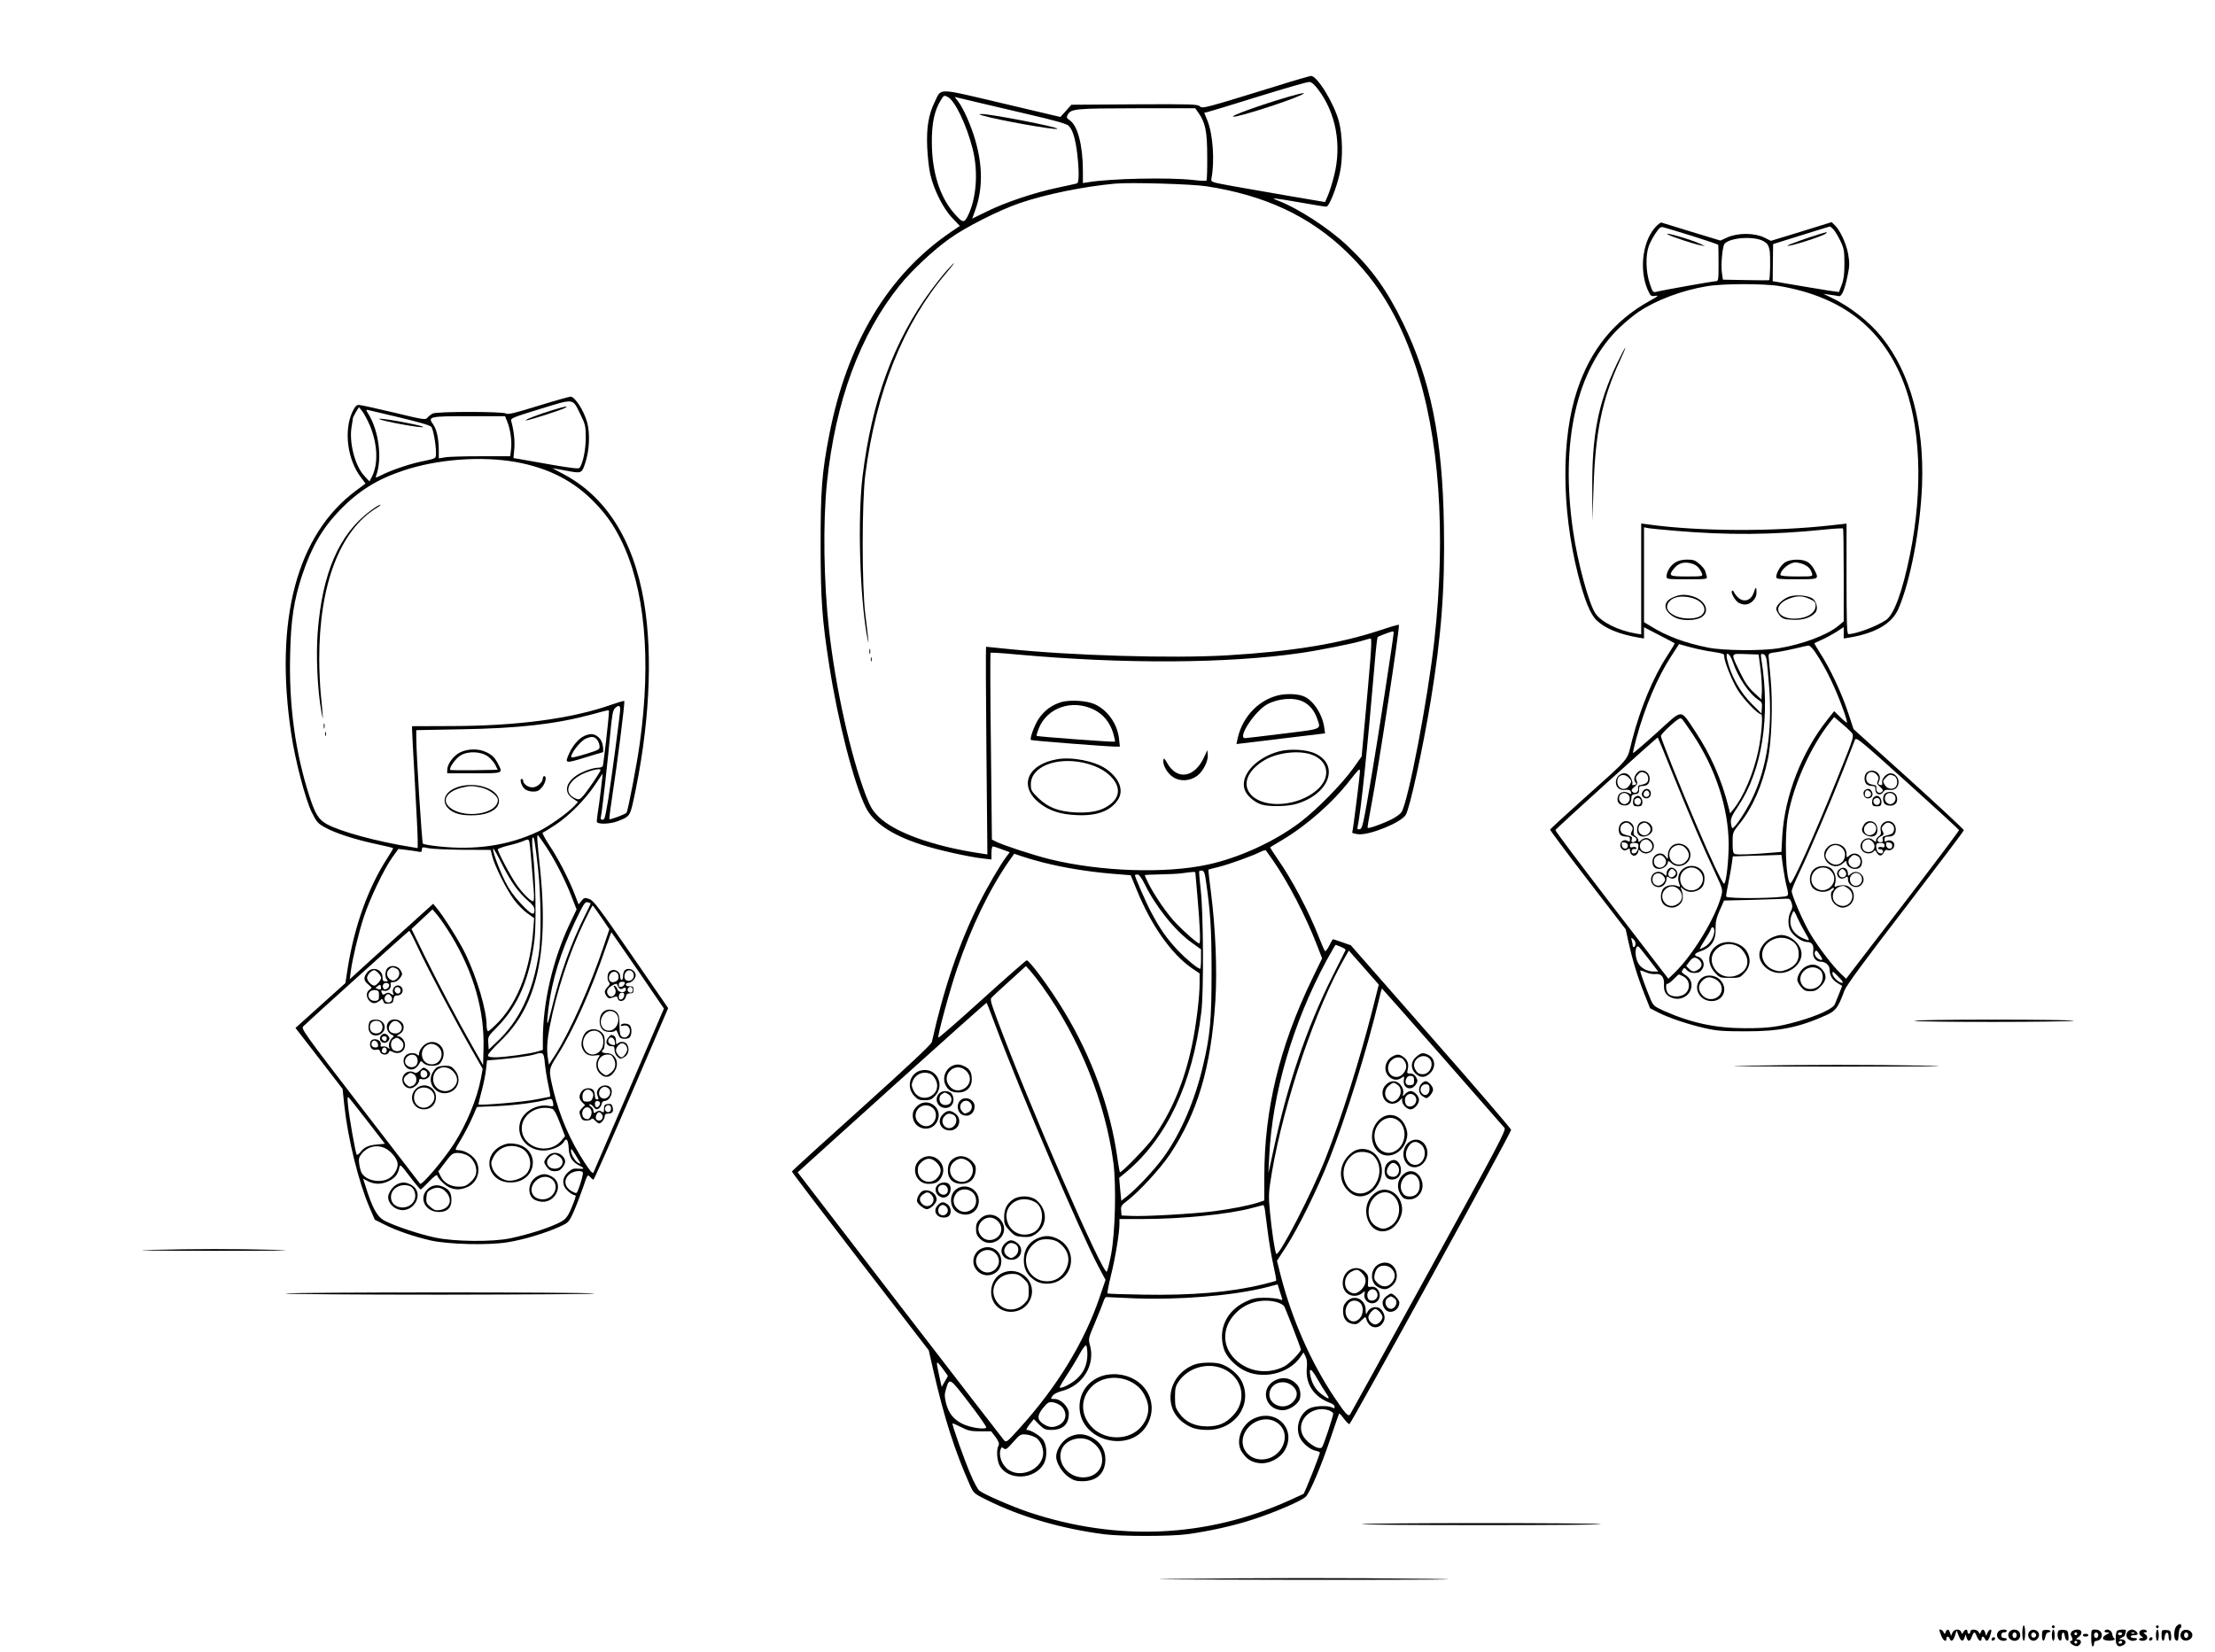 <?xml version="1.0" standalone="no"?>
<!DOCTYPE svg PUBLIC "-//W3C//DTD SVG 20010904//EN"
 "http://www.w3.org/TR/2001/REC-SVG-20010904/DTD/svg10.dtd">
<svg version="1.0" xmlns="http://www.w3.org/2000/svg"
 width="1575pt" height="1175pt" viewBox="0 0 1575 1175"
 preserveAspectRatio="xMidYMid meet">

<g transform="translate(0,1175) scale(0.1,-0.1)"
fill="#000000" stroke="none">
<path d="M9080 11139 c-519 -160 -529 -163 -549 -145 -16 15 -63 16 -466 14
l-447 -3 -39 -44 -39 -43 -415 98 c-472 111 -429 110 -479 8 -43 -88 -59 -181
-53 -319 3 -66 12 -154 22 -195 25 -110 92 -244 157 -311 l53 -56 -65 -44
c-446 -304 -737 -790 -864 -1444 -52 -268 -61 -391 -61 -785 1 -390 10 -522
61 -850 62 -400 176 -845 261 -1014 53 -106 181 -193 387 -261 110 -37 339
-89 447 -101 l59 -7 0 47 c0 25 4 46 10 46 5 0 34 -9 65 -21 l55 -20 -24 -32
c-44 -58 -138 -219 -196 -336 -140 -280 -249 -600 -334 -982 -4 -17 -156 -160
-500 -470 -272 -244 -495 -447 -495 -451 -1 -4 218 -292 486 -640 l487 -632
32 -141 c79 -344 153 -574 261 -818 26 -57 29 -60 115 -103 242 -121 532 -206
838 -246 123 -16 468 -16 590 0 156 21 337 61 475 107 157 51 342 132 370 160
30 30 109 216 175 413 32 96 60 176 62 178 3 2 18 -14 34 -36 16 -22 34 -39
39 -39 11 0 1150 2073 1150 2093 0 8 -256 306 -570 663 l-570 650 -63 22 c-35
13 -65 22 -66 20 -2 -2 -13 -24 -26 -48 -12 -24 -25 -39 -29 -35 -4 5 -23 47
-41 94 -74 189 -192 413 -297 563 -30 43 -53 80 -51 81 2 2 39 24 83 50 178
106 362 268 486 429 58 74 69 85 69 63 0 -33 -50 -428 -55 -437 -3 -3 16 -9
40 -12 77 -11 303 80 340 136 29 45 121 466 179 817 75 458 101 797 93 1243
-10 621 -94 1036 -292 1442 -114 234 -222 384 -393 546 -135 128 -357 271
-502 325 -54 20 -19 16 165 -16 93 -17 177 -30 186 -30 19 0 70 125 95 235 24
102 21 269 -5 369 -34 130 -155 327 -199 326 -10 -1 -118 -32 -242 -71z m292
-24 c128 -169 170 -397 114 -616 -13 -52 -33 -115 -44 -140 l-20 -46 -254 43
c-139 24 -322 56 -406 71 -152 28 -152 28 -148 53 24 124 11 314 -28 411 l-23
57 26 6 c14 3 177 53 361 110 184 57 346 104 360 103 17 -1 36 -18 62 -52z
m-2632 -55 c51 -27 133 -199 176 -368 42 -164 27 -358 -36 -481 -25 -50 -37
-46 -99 26 -100 117 -154 292 -155 498 -1 138 18 229 64 303 22 35 23 36 50
22z m215 -39 c66 -16 233 -55 370 -87 173 -40 257 -64 272 -77 30 -27 50 -93
63 -202 14 -125 13 -205 -2 -209 -7 -3 -69 -16 -138 -31 -166 -35 -371 -104
-501 -168 l-106 -52 24 67 c51 147 51 310 -3 494 -29 100 -83 223 -120 271
l-26 34 24 -6 c13 -3 77 -18 143 -34z m1565 -71 c51 -71 64 -134 64 -312 1
-91 -2 -169 -5 -172 -3 -4 -46 -2 -95 4 -171 19 -582 11 -746 -16 l-38 -6 0
85 c0 181 -37 325 -94 362 -21 14 -24 20 -15 37 24 45 49 47 491 48 l417 0 21
-30z m60 -525 c415 -64 733 -213 994 -465 221 -214 368 -454 485 -795 175
-508 225 -1207 140 -1970 -47 -424 -186 -1148 -234 -1222 -9 -13 -41 -36 -73
-52 -61 -30 -161 -66 -167 -59 -3 2 9 72 25 155 49 255 206 1280 197 1289 -2
3 -65 -15 -138 -40 -289 -95 -625 -150 -1084 -177 -389 -23 -1107 -2 -1564 46
-79 8 -146 15 -149 15 -3 0 -2 -332 2 -739 l7 -738 -58 9 c-332 50 -607 150
-717 261 -43 43 -58 69 -90 152 -108 284 -214 760 -261 1175 -38 341 -44 762
-15 1045 60 581 235 1055 518 1406 84 105 239 250 353 331 113 82 355 204 499
253 183 63 458 119 680 139 111 10 549 -3 650 -19z m1330 -3174 c0 -25 -116
-780 -156 -1011 -62 -365 -66 -384 -87 -388 -14 -3 -17 1 -13 20 22 101 68
538 121 1162 8 99 18 182 21 185 6 6 93 39 107 40 4 1 7 -3 7 -8z m-167 -203
c-7 -90 -24 -279 -37 -420 l-24 -258 -58 -82 c-84 -117 -261 -297 -383 -389
-181 -136 -431 -250 -652 -298 -305 -66 -764 -50 -1124 38 -120 30 -334 100
-385 126 l-27 14 -7 661 c-5 364 -5 664 -3 667 3 3 84 -2 179 -11 764 -70
1507 -66 2028 10 127 18 378 68 440 88 25 8 50 14 55 15 8 1 7 -50 -2 -161z
m-691 -1418 c108 -155 234 -399 312 -601 l37 -95 -75 -155 c-229 -477 -336
-921 -336 -1399 l0 -168 -47 -16 c-72 -22 -184 -44 -313 -61 -142 -18 -490
-38 -585 -33 l-70 3 -3 35 c-3 32 2 39 46 72 83 64 235 229 301 328 197 295
292 617 323 1092 14 216 1 520 -32 777 -11 85 -19 155 -18 156 2 1 34 10 73
19 76 19 239 78 295 106 19 10 38 15 41 12 3 -4 26 -36 51 -72z m-1632 -15
c146 -37 314 -64 474 -78 l146 -12 44 -107 c102 -250 245 -453 391 -554 l55
-37 0 -71 c0 -100 -25 -302 -55 -443 -53 -254 -144 -471 -273 -653 -45 -65
-230 -255 -239 -247 -2 3 -10 49 -18 103 -50 354 -181 716 -381 1045 -92 153
-243 359 -264 359 -4 0 -147 -125 -317 -279 -169 -153 -309 -275 -311 -271 -6
16 81 337 133 489 102 300 229 563 367 763 l40 56 56 -19 c32 -11 100 -31 152
-44z m1152 -110 c35 -240 43 -353 43 -665 0 -350 -10 -454 -61 -670 -57 -246
-157 -477 -275 -643 -64 -90 -193 -228 -265 -285 l-41 -32 -8 82 -7 81 49 40
c289 241 472 628 535 1137 18 145 15 703 -4 870 -8 69 -13 129 -11 133 3 4 12
7 21 5 12 -2 19 -19 24 -53z m-72 36 c0 -6 7 -83 15 -173 17 -194 23 -328 13
-328 -13 0 -104 79 -164 142 -64 66 -151 193 -198 285 -14 29 -26 55 -26 58 0
3 48 5 108 6 59 1 132 4 162 9 81 11 90 11 90 1z m-361 -78 c79 -162 217 -334
337 -419 l64 -46 0 -69 c0 -38 -3 -69 -6 -69 -17 0 -98 67 -159 131 -78 83
-126 151 -190 272 -36 67 -115 249 -115 263 0 2 8 4 18 4 12 0 28 -22 51 -67z
m1397 -448 c20 -8 34 -18 32 -22 -2 -5 -44 -89 -94 -188 -183 -366 -322 -776
-420 -1240 l-35 -160 6 120 c21 446 168 949 407 1393 34 61 63 112 65 112 2 0
20 -7 39 -15z m226 -435 c-93 -367 -225 -787 -337 -1070 -97 -246 -330 -698
-350 -678 -9 8 -34 178 -45 300 -11 120 -10 135 14 280 87 507 315 1178 523
1535 l24 42 107 -121 106 -121 -42 -167z m-2350 154 c266 -371 448 -824 505
-1254 21 -164 13 -493 -16 -650 -12 -63 -26 -119 -31 -124 -27 -27 -564 1210
-785 1808 -42 115 -46 130 -32 143 8 9 66 62 129 119 l113 103 30 -33 c17 -19
56 -69 87 -112z m2844 -501 c235 -269 434 -496 442 -505 13 -15 -43 -121 -537
-1020 -303 -552 -556 -1010 -561 -1018 -13 -18 -33 4 -114 125 -164 246 -297
547 -377 854 l-29 114 66 101 c83 127 223 410 308 626 117 298 267 777 347
1113 12 53 24 97 25 97 1 0 195 -219 430 -487z m-3181 232 c185 -494 607
-1481 736 -1724 l50 -94 -43 -126 c-107 -315 -300 -632 -564 -924 -93 -104
-98 -108 -115 -90 -9 10 -343 443 -742 961 l-725 944 670 605 c368 332 672
603 674 601 2 -2 28 -71 59 -153z m1919 -1317 c2 -18 12 -92 21 -163 9 -72 27
-178 40 -235 13 -58 22 -107 19 -109 -2 -2 -46 -14 -99 -27 -227 -55 -500 -78
-845 -72 -137 2 -252 6 -255 9 -3 3 8 59 24 125 31 123 61 305 61 368 l0 36
168 0 c275 0 614 34 777 79 39 10 73 19 77 20 4 1 9 -14 12 -31z m121 -629 c6
-17 3 -18 -20 -9 -14 5 -61 10 -103 10 -64 0 -87 -5 -137 -29 -134 -64 -195
-195 -153 -333 15 -52 74 -117 137 -151 133 -73 326 -29 408 92 l22 32 14 -28
c10 -19 13 -47 9 -86 -9 -114 52 -204 171 -247 15 -5 27 -17 27 -25 0 -12 -4
-14 -19 -5 -30 15 -119 12 -158 -6 -73 -35 -106 -140 -68 -213 19 -38 71 -81
107 -88 15 -3 31 -9 33 -13 4 -7 -106 -284 -116 -295 -2 -1 -50 -23 -105 -48
-587 -264 -1222 -291 -1849 -82 -121 41 -319 127 -351 153 -12 9 -40 62 -63
117 -44 102 -134 356 -128 361 1 2 29 -10 61 -26 50 -26 70 -30 137 -30 l77 0
31 -41 c23 -32 28 -46 21 -60 -17 -31 -11 -111 10 -147 63 -103 243 -96 309
12 28 45 28 127 1 172 -19 30 -89 74 -119 74 -6 0 2 17 19 38 l31 39 38 -39
c34 -33 45 -38 85 -38 84 0 126 39 126 117 0 46 -56 103 -101 103 -29 0 -30 1
-15 22 9 13 36 27 67 35 149 38 239 186 199 327 -12 43 -11 48 38 163 27 65
54 132 59 148 5 17 14 30 19 30 5 -1 95 -4 199 -9 316 -13 700 19 930 76 l90
23 12 -39 c7 -21 15 -47 18 -57z m-31 -32 c21 -7 42 -19 47 -27 14 -26 119
-298 119 -308 0 -18 -83 -103 -119 -121 -117 -59 -256 -39 -348 51 -102 100
-93 245 21 345 74 65 184 89 280 60z m-1352 -368 c0 -73 -25 -132 -79 -179
-40 -35 -108 -68 -118 -58 -2 2 21 42 51 88 31 47 72 115 92 152 20 37 41 63
45 59 5 -5 9 -33 9 -62z m-992 -155 c0 -2 -10 -20 -22 -40 l-22 -38 -18 80
c-24 111 -23 114 22 54 22 -29 40 -55 40 -56z m2691 -125 c29 -42 20 -45 -29
-9 -43 31 -70 73 -83 129 -15 68 3 63 47 -14 23 -41 53 -89 65 -106z m-2418
-242 c-10 -17 -118 0 -171 27 -63 32 -96 74 -115 146 -11 46 -12 63 -1 98 25
86 25 87 164 -95 71 -92 126 -171 123 -176z m533 152 c45 -43 38 -106 -15
-134 -40 -20 -69 -19 -107 4 -50 30 -52 63 -7 117 34 41 41 45 72 40 19 -3 44
-15 57 -27z m1903 -30 c17 -6 31 -16 31 -23 0 -20 -70 -230 -80 -240 -24 -24
-117 38 -140 94 -43 103 74 209 189 169z m-2080 -196 c34 -26 55 -82 47 -127
-19 -101 -156 -158 -243 -101 -48 32 -75 102 -57 149 5 14 9 14 22 4 13 -11
23 -4 66 45 50 56 52 58 95 54 24 -3 55 -14 70 -24z"/>
<path d="M9156 11060 c-201 -59 -421 -139 -385 -140 39 -1 364 102 469 149 63
28 32 24 -84 -9z"/>
<path d="M6985 10929 c109 -33 521 -106 533 -95 11 12 -481 107 -539 105 -21
-1 -20 -2 6 -10z"/>
<path d="M6734 9828 c-26 -29 -77 -93 -114 -143 -264 -358 -421 -786 -487
-1325 -35 -295 -20 -843 32 -1135 17 -94 12 -37 -12 155 -25 199 -25 800 0
995 76 587 270 1072 571 1428 75 88 81 103 10 25z"/>
<path d="M6182 7115 c0 -16 2 -22 5 -12 2 9 2 23 0 30 -3 6 -5 -1 -5 -18z"/>
<path d="M6192 7060 c0 -14 2 -19 5 -12 2 6 2 18 0 25 -3 6 -5 1 -5 -13z"/>
<path d="M9111 6809 c-149 -25 -274 -149 -310 -308 l-9 -43 40 5 c22 3 164 20
315 38 l275 33 -6 43 c-13 95 -81 197 -149 222 -40 15 -101 18 -156 10z m154
-49 c47 -23 80 -62 101 -122 27 -78 42 -71 -243 -106 -142 -18 -264 -32 -270
-32 -57 1 71 194 158 241 79 42 189 51 254 19z"/>
<path d="M7548 6757 c-68 -20 -123 -60 -163 -120 -31 -48 -65 -141 -54 -150 5
-5 546 -47 598 -47 l34 0 -6 55 c-11 106 -82 206 -174 247 -57 25 -172 32
-235 15z m232 -55 c66 -33 113 -91 136 -168 9 -31 14 -57 12 -59 -5 -5 -551
36 -557 41 -2 2 4 24 14 50 58 151 239 214 395 136z"/>
<path d="M9091 6405 c-163 -46 -274 -170 -241 -270 14 -42 65 -88 117 -106 53
-18 187 -16 253 4 230 69 307 272 136 356 -62 31 -184 38 -265 16z m232 -21
c124 -42 144 -163 42 -252 -130 -115 -366 -135 -463 -41 -75 73 -37 178 92
254 89 52 238 70 329 39z"/>
<path d="M8562 6365 c-68 -147 -191 -167 -262 -43 -21 37 -25 40 -28 21 -5
-35 28 -93 69 -120 50 -33 121 -29 173 10 42 33 78 105 74 149 l-3 33 -23 -50z"/>
<path d="M7516 6350 c-216 -38 -276 -197 -119 -316 67 -51 145 -76 254 -81
145 -8 243 27 297 107 46 67 12 156 -84 222 -80 55 -242 87 -348 68z m185 -24
c107 -23 188 -72 228 -137 39 -64 21 -125 -52 -172 -56 -37 -129 -50 -233 -45
-119 7 -191 35 -261 102 -49 48 -53 56 -53 98 0 123 174 195 371 154z"/>
<path d="M10071 4234 c-40 -33 -43 -83 -6 -119 33 -33 70 -32 106 4 42 43 34
106 -18 130 -35 16 -48 14 -82 -15z m91 -11 c39 -35 8 -113 -44 -113 -29 0
-42 9 -56 37 -32 59 50 122 100 76z"/>
<path d="M9901 4236 c-53 -29 -67 -101 -26 -141 27 -28 61 -32 91 -11 19 14
20 13 16 -15 -9 -58 52 -82 85 -33 15 24 15 29 2 53 -10 18 -23 26 -41 26 -22
-1 -25 2 -19 25 10 39 2 68 -26 90 -30 23 -48 25 -82 6z m83 -28 c22 -31 20
-60 -5 -92 -38 -48 -109 -24 -109 37 0 65 81 103 114 55z m71 -143 c0 -25 -4
-31 -26 -33 -31 -4 -44 19 -28 49 6 13 18 19 32 17 17 -2 22 -10 22 -33z"/>
<path d="M9855 4035 c-49 -48 -20 -135 45 -135 17 0 39 9 50 20 l20 20 0 -20
c0 -26 34 -60 60 -60 26 0 60 38 60 67 0 28 -33 63 -60 63 -10 0 -28 -9 -38
-20 -18 -20 -19 -20 -14 8 2 18 -4 37 -18 55 -28 35 -72 36 -105 2z m83 -1
c36 -25 26 -91 -19 -114 -16 -9 -26 -8 -45 5 -34 22 -33 76 2 104 32 25 33 25
62 5z m120 -76 c28 -28 7 -78 -34 -78 -22 0 -34 17 -34 49 0 21 19 41 40 41 9
0 21 -5 28 -12z"/>
<path d="M10107 4042 c-24 -26 -21 -68 5 -86 12 -9 26 -16 30 -16 16 0 48 40
48 60 0 23 -33 60 -53 60 -8 0 -21 -8 -30 -18z m58 -36 c0 -36 -26 -56 -49
-37 -31 26 -11 75 29 69 15 -2 20 -11 20 -32z"/>
<path d="M9826 3801 c-66 -44 -90 -137 -53 -208 57 -109 207 -65 232 68 5 27
1 50 -13 82 -32 72 -105 98 -166 58z m117 -22 c60 -46 58 -152 -4 -203 -59
-50 -137 -23 -160 55 -33 110 81 214 164 148z"/>
<path d="M10040 3639 c-60 -23 -81 -110 -39 -163 31 -39 88 -37 123 5 63 74 1
191 -84 158z m67 -31 c41 -38 27 -119 -24 -139 -55 -21 -104 45 -79 105 24 57
64 70 103 34z"/>
<path d="M9620 3558 c-97 -66 -114 -195 -37 -275 124 -131 314 74 216 233 -38
62 -121 81 -179 42z m142 -24 c51 -46 61 -126 25 -194 -54 -103 -174 -105
-219 -3 -33 75 -9 159 58 205 36 24 105 19 136 -8z"/>
<path d="M9869 3481 c-26 -21 -32 -79 -10 -105 19 -22 64 -20 86 4 35 39 11
120 -35 120 -10 0 -28 -8 -41 -19z m65 -17 c29 -29 11 -84 -27 -84 -45 0 -60
37 -31 78 18 26 37 28 58 6z"/>
<path d="M9984 3402 c-45 -36 -56 -90 -29 -141 8 -16 22 -31 30 -35 83 -31
157 52 121 137 -23 56 -79 74 -122 39z m92 -23 c11 -13 19 -35 19 -59 0 -50
-27 -80 -71 -80 -23 0 -38 7 -48 22 -53 75 40 183 100 117z"/>
<path d="M9786 3271 c-144 -95 -50 -341 101 -264 44 22 83 89 83 141 0 106
-104 175 -184 123z m112 -17 c72 -50 66 -177 -10 -224 -41 -25 -64 -25 -105 0
-65 39 -69 146 -8 207 37 37 85 44 123 17z"/>
<path d="M9793 2752 c-53 -41 -49 -128 7 -157 41 -21 64 -19 99 11 64 53 29
164 -51 164 -18 0 -43 -8 -55 -18z m110 -34 c23 -30 18 -67 -13 -98 -27 -27
-66 -25 -97 6 -20 20 -24 31 -19 57 9 47 34 68 74 65 24 -2 41 -11 55 -30z"/>
<path d="M9576 2701 c-31 -32 -38 -92 -15 -129 27 -44 90 -51 130 -15 15 12
16 11 11 -12 -9 -51 56 -86 92 -49 38 37 7 109 -43 102 -25 -4 -26 -2 -23 39
3 34 -1 47 -22 67 -36 37 -93 36 -130 -3z m109 -6 c35 -34 33 -78 -4 -116 -33
-32 -56 -36 -88 -14 -45 31 -36 112 16 140 37 20 48 18 76 -10z m105 -135 c15
-28 -4 -60 -35 -60 -18 0 -26 7 -31 25 -12 48 44 77 66 35z"/>
<path d="M9856 2529 c-29 -23 -33 -54 -10 -87 32 -46 104 -15 104 44 0 20 -41
64 -60 64 -4 0 -19 -9 -34 -21z m58 -12 c38 -27 -2 -95 -41 -71 -25 16 -29 55
-7 71 10 7 21 13 24 13 3 0 14 -6 24 -13z"/>
<path d="M9576 2494 c-20 -21 -26 -37 -26 -69 0 -52 23 -83 67 -91 27 -5 37
-1 62 24 30 29 31 29 37 8 22 -73 102 -75 127 -4 10 27 -11 74 -38 86 -31 14
-68 0 -83 -32 -9 -18 -11 -16 -11 17 -2 78 -81 114 -135 61z m96 -11 c25 -23
24 -81 -4 -110 -59 -63 -134 26 -84 101 19 30 60 35 88 9z m138 -63 c11 -11
20 -28 20 -37 0 -22 -29 -53 -51 -53 -23 0 -49 27 -49 51 0 20 33 59 50 59 6
0 19 -9 30 -20z"/>
<path d="M6780 4173 c-56 -20 -83 -89 -56 -141 20 -39 44 -52 94 -52 54 0 92
38 92 92 0 50 -13 74 -50 93 -30 15 -53 18 -80 8z m83 -33 c49 -39 43 -106
-12 -135 -38 -19 -75 -11 -101 22 -60 76 37 173 113 113z"/>
<path d="M6525 4128 c-62 -34 -75 -116 -26 -170 25 -28 36 -33 76 -33 40 0 51
5 76 33 64 71 17 183 -76 182 -16 0 -39 -6 -50 -12z m97 -19 c11 -6 26 -26 34
-45 44 -106 -109 -174 -160 -71 -15 32 -16 42 -6 68 22 53 81 75 132 48z"/>
<path d="M6677 3972 c-37 -40 -9 -102 46 -102 34 0 57 24 57 60 0 16 -7 36
-16 44 -21 22 -67 20 -87 -2z m62 -2 c25 -13 33 -37 21 -61 -12 -21 -50 -25
-68 -7 -18 18 -15 55 6 67 21 13 20 13 41 1z"/>
<path d="M6826 3921 c-27 -29 -18 -83 16 -99 45 -21 88 8 88 60 0 50 -70 77
-104 39z m72 -13 c21 -21 14 -57 -14 -70 -23 -11 -29 -10 -45 10 -35 44 20 99
59 60z"/>
<path d="M6519 3881 c-21 -21 -29 -39 -29 -64 0 -100 132 -131 175 -41 45 95
-72 179 -146 105z m112 -10 c49 -40 18 -131 -46 -131 -37 0 -75 37 -75 73 0
64 71 99 121 58z"/>
<path d="M6705 3825 c-47 -46 -17 -115 49 -115 65 0 91 79 40 119 -35 27 -59
26 -89 -4z m76 -5 c28 -16 25 -65 -5 -85 -48 -32 -100 32 -61 75 20 22 37 25
66 10z"/>
<path d="M6553 3511 c-83 -52 -48 -181 49 -181 50 0 74 13 94 52 46 89 -57
183 -143 129z m108 -30 c35 -36 37 -70 5 -107 -50 -58 -140 -24 -140 52 0 28
7 42 28 60 37 32 71 30 107 -5z"/>
<path d="M6788 3515 c-35 -20 -48 -44 -48 -93 0 -56 37 -92 96 -92 57 0 93 31
101 86 4 35 1 46 -23 73 -35 38 -86 49 -126 26z m85 -17 c91 -48 30 -186 -65
-147 -60 25 -71 100 -21 139 29 23 55 25 86 8z"/>
<path d="M6665 3320 c-41 -46 29 -116 75 -75 22 20 27 64 8 83 -19 19 -63 14
-83 -8z m75 -35 c0 -15 -7 -26 -20 -30 -41 -13 -70 43 -33 64 25 13 53 -5 53
-34z"/>
<path d="M6797 3290 c-52 -41 -44 -136 14 -165 73 -38 149 6 149 85 0 84 -97
132 -163 80z m120 -22 c33 -31 32 -90 -3 -117 -36 -28 -79 -27 -109 4 -31 30
-32 73 -4 109 27 34 82 36 116 4z"/>
<path d="M6562 3280 c-20 -9 -42 -45 -42 -71 0 -18 49 -59 70 -59 26 0 70 43
70 68 0 44 -55 79 -98 62z m63 -30 c40 -45 -20 -105 -65 -65 -26 24 -25 50 2
69 29 21 41 20 63 -4z"/>
<path d="M7206 3221 c-46 -30 -66 -70 -66 -129 0 -47 4 -57 38 -94 35 -37 45
-42 93 -45 42 -3 61 0 87 16 91 58 96 173 12 245 -40 33 -119 36 -164 7z m153
-20 c71 -38 66 -177 -9 -216 -69 -36 -150 -9 -181 60 -53 119 70 220 190 156z"/>
<path d="M6670 3180 c-24 -24 -26 -53 -4 -74 18 -19 65 -21 82 -4 20 20 14 65
-10 82 -30 21 -44 20 -68 -4z m58 -12 c30 -30 -4 -77 -41 -57 -29 17 -15 69
18 69 6 0 16 -5 23 -12z"/>
<path d="M6969 3081 c-23 -23 -29 -38 -29 -71 0 -33 6 -48 29 -71 78 -78 210
16 160 114 -32 63 -111 77 -160 28z m126 -16 c16 -15 25 -36 25 -55 0 -71 -91
-107 -140 -55 -72 77 41 185 115 110z"/>
<path d="M7373 2941 c-60 -28 -93 -81 -93 -152 0 -65 24 -109 79 -146 44 -30
119 -31 170 -2 122 68 114 242 -13 300 -52 24 -90 23 -143 0z m155 -28 c69
-52 87 -121 50 -193 -28 -54 -75 -83 -133 -83 -125 0 -194 142 -118 241 14 19
40 40 57 48 40 18 111 12 144 -13z"/>
<path d="M7145 2905 c-48 -47 -19 -115 48 -115 66 0 93 78 41 119 -35 27 -59
26 -89 -4z m76 -5 c29 -16 25 -65 -6 -86 -23 -15 -27 -15 -50 0 -29 19 -32 51
-8 78 18 20 36 23 64 8z"/>
<path d="M6971 2866 c-45 -25 -63 -84 -40 -129 49 -96 189 -64 189 43 0 78
-80 124 -149 86z m109 -31 c72 -77 -41 -185 -115 -110 -16 15 -25 36 -25 55 0
71 91 107 140 55z"/>
<path d="M7123 2694 c-68 -34 -96 -130 -59 -202 52 -100 207 -95 258 8 64 126
-71 257 -199 194z m155 -38 c34 -32 37 -39 37 -90 0 -47 -4 -59 -29 -85 -56
-59 -141 -59 -190 0 -74 87 -14 209 102 209 34 0 49 -6 80 -34z"/>
<path d="M8497 2046 c-191 -69 -236 -306 -79 -417 52 -37 95 -49 171 -49 194
1 320 181 241 345 -24 49 -83 100 -143 122 -43 16 -144 15 -190 -1z m198 -30
c141 -60 177 -225 72 -334 -53 -56 -102 -76 -182 -77 -89 0 -156 31 -200 94
-27 38 -30 51 -30 115 0 63 4 78 27 112 68 97 203 136 313 90z"/>
<path d="M7840 1965 c-101 -32 -164 -118 -164 -220 0 -254 383 -341 490 -111
74 159 -37 329 -225 342 -32 2 -75 -2 -101 -11z m198 -41 c60 -30 95 -71 118
-138 21 -61 6 -128 -42 -184 -82 -96 -247 -100 -343 -9 -91 87 -93 215 -4 299
67 64 180 77 271 32z"/>
<path d="M9074 1936 c-120 -53 -83 -216 49 -216 39 0 96 35 115 70 16 31 9 86
-15 112 -42 46 -94 58 -149 34z m115 -42 c42 -35 42 -79 2 -118 -71 -68 -191
-5 -160 84 22 61 105 79 158 34z"/>
<path d="M8912 1659 c-89 -44 -130 -166 -80 -238 33 -49 66 -70 120 -77 67 -9
148 31 183 90 89 152 -63 304 -223 225z m165 -25 c119 -76 43 -263 -106 -264
-90 0 -153 77 -131 161 28 103 153 157 237 103z"/>
<path d="M7600 1528 c-48 -25 -90 -89 -90 -138 0 -44 42 -113 88 -145 36 -24
53 -30 100 -30 103 1 162 58 162 157 0 69 -37 125 -102 157 -57 27 -103 27
-158 -1z m160 -30 c46 -32 71 -68 76 -114 11 -85 -57 -149 -149 -141 -106 9
-178 120 -134 207 34 67 142 92 207 48z"/>
<path d="M11766 10129 c-93 -110 -112 -322 -40 -461 12 -24 19 -27 47 -22 25
4 15 -4 -43 -36 -252 -140 -419 -345 -515 -634 -114 -340 -112 -844 4 -1306
47 -186 88 -287 133 -331 61 -59 161 -100 301 -124 l37 -6 0 40 0 40 108 -56
c59 -30 108 -56 110 -58 2 -1 -22 -42 -53 -89 -101 -155 -191 -372 -250 -601
-40 -155 3 -104 -360 -430 -121 -108 -221 -201 -223 -205 -1 -4 119 -166 268
-359 l270 -351 20 -92 c27 -123 63 -242 112 -366 l41 -103 56 -29 c81 -41 214
-85 332 -112 89 -20 131 -23 294 -23 241 0 374 27 571 115 68 31 85 54 129
175 13 35 142 211 433 589 228 297 415 544 416 551 1 6 -176 170 -391 365
l-393 354 -41 124 c-46 137 -126 308 -195 414 -25 39 -44 72 -42 74 2 1 25 12
50 23 26 11 72 36 103 55 l55 36 0 -41 0 -40 38 6 c190 32 306 100 352 207 85
199 154 562 167 878 16 431 -83 798 -285 1050 -89 112 -231 223 -366 286 l-51
24 45 -6 c25 -3 53 -8 63 -10 22 -7 43 41 65 148 14 65 14 88 4 149 -13 75
-58 172 -96 208 l-22 21 -216 -67 -216 -66 -48 24 c-68 33 -186 34 -260 1
l-51 -23 -204 62 c-112 34 -209 64 -215 66 -6 2 -28 -15 -48 -38z m266 -57
c101 -32 185 -60 186 -64 1 -5 2 -64 2 -133 0 -117 -1 -125 -20 -125 -18 0
-379 -64 -425 -76 -21 -5 -25 1 -45 62 -27 81 -30 197 -6 264 9 25 31 66 49
92 25 38 36 46 53 42 13 -3 105 -31 206 -62z m1006 45 c11 -12 33 -49 49 -82
25 -53 28 -71 28 -160 0 -74 -5 -113 -19 -150 -10 -27 -20 -51 -20 -52 -1 -1
-108 15 -236 37 -129 22 -235 40 -235 40 0 0 1 59 1 132 l2 132 198 62 c110
34 202 63 205 63 3 1 15 -9 27 -22z m-497 -83 c27 -16 35 -29 42 -64 7 -41 4
-209 -4 -213 -2 -1 -77 -1 -166 1 l-162 3 -7 46 c-9 58 4 194 19 210 44 45
212 55 278 17z m115 -319 c434 -75 716 -289 870 -661 131 -318 151 -779 54
-1254 -52 -255 -112 -419 -167 -458 -64 -45 -213 -101 -270 -102 -10 0 -13 85
-13 393 l0 393 -107 -12 c-411 -46 -937 -44 -1295 5 l-58 8 0 -395 0 -394 -37
6 c-126 21 -248 82 -289 144 -46 68 -126 361 -158 583 -94 637 25 1158 331
1450 43 41 104 91 136 112 126 84 308 152 482 181 114 20 411 20 521 1z m-746
-1740 c377 -32 690 -30 1068 9 68 7 125 10 127 7 3 -2 5 -152 5 -332 l0 -328
-37 -31 c-80 -67 -257 -133 -428 -161 -118 -19 -390 -17 -499 5 -162 32 -297
82 -413 155 l-43 26 0 338 0 337 23 -5 c12 -3 101 -12 197 -20z m231 -855
c115 -18 119 -19 119 -36 0 -37 55 -175 96 -241 42 -68 143 -173 166 -173 16
0 3 -158 -21 -267 -34 -157 -106 -324 -175 -408 l-24 -30 -11 45 c-49 195
-129 377 -238 540 -109 161 -81 162 -272 -11 -91 -82 -167 -147 -169 -145 -2
3 8 47 22 100 63 231 152 440 250 590 l55 85 64 -18 c35 -10 97 -24 138 -31z
m766 -8 c76 -112 145 -256 202 -416 17 -47 27 -86 24 -86 -4 0 -26 18 -49 41
l-42 41 -46 -58 c-186 -234 -306 -545 -323 -831 l-6 -112 -61 -5 c-139 -12
-253 -17 -269 -10 -14 5 -17 20 -17 80 0 74 0 74 50 136 91 112 162 274 200
456 28 129 37 401 20 578 -6 71 -13 140 -14 154 -1 23 3 25 59 32 33 5 94 17
135 27 41 10 82 19 90 20 8 0 29 -20 47 -47z m-586 -69 c39 -115 118 -230 187
-274 19 -12 23 -21 20 -54 l-3 -40 -66 66 c-88 88 -151 202 -179 322 -13 60
19 44 41 -20z m197 -48 c7 -55 11 -127 10 -160 l-3 -60 -53 49 c-39 36 -65 74
-97 140 -71 146 -73 137 37 134 l93 -3 13 -100z m44 60 c3 -22 12 -110 18
-195 23 -308 -17 -572 -119 -785 -45 -94 -125 -215 -142 -215 -4 0 -9 17 -11
38 -3 31 6 50 54 122 168 253 228 635 162 1043 -5 34 -4 38 12 35 13 -2 21
-16 26 -43z m-527 -525 c164 -245 256 -528 257 -785 0 -116 -17 -271 -32 -280
-9 -6 -95 175 -205 435 -109 256 -245 598 -245 615 0 8 30 41 67 74 53 47 70
58 81 49 7 -6 42 -55 77 -108z m1124 17 c28 -31 32 -18 -94 -332 -167 -415
-323 -761 -336 -748 -32 32 -41 334 -16 479 39 219 161 492 299 667 l30 37 46
-39 c26 -21 58 -50 71 -64z m-1260 -313 c120 -297 215 -518 298 -694 51 -109
53 -117 44 -156 -40 -158 -203 -427 -338 -557 l-40 -38 -403 524 c-222 289
-402 528 -400 533 3 11 724 662 728 659 2 -2 52 -124 111 -271z m2031 -388 c1
-4 -179 -244 -400 -532 l-403 -525 -40 38 c-57 55 -157 186 -212 277 -49 80
-135 277 -135 309 0 9 24 68 54 130 72 150 219 494 312 730 41 106 79 202 84
215 9 21 32 2 373 -305 200 -180 365 -332 367 -337z m-1251 -266 c7 -49 19
-113 27 -142 10 -38 10 -54 2 -59 -29 -18 -417 -23 -434 -6 -2 2 5 46 16 98
10 52 22 115 25 141 l6 47 117 4 c64 1 142 4 173 5 l56 2 12 -90z m60 -251 c8
-25 7 -37 -6 -62 -23 -44 -21 -111 4 -145 28 -39 81 -72 114 -72 34 0 48 -23
42 -68 -6 -40 18 -72 55 -72 33 0 62 -27 62 -56 0 -41 19 -74 55 -95 l34 -21
-20 -51 c-12 -29 -26 -64 -32 -79 -13 -32 -119 -81 -262 -122 -146 -41 -211
-49 -375 -49 -212 0 -386 38 -580 124 -66 30 -74 37 -92 78 -32 75 -79 204
-75 208 2 2 21 -4 42 -13 21 -9 51 -14 67 -12 39 6 63 -22 60 -72 -3 -51 12
-78 53 -95 60 -26 129 9 141 70 7 40 -8 70 -46 93 -24 15 -26 20 -15 35 11 16
13 16 30 -3 11 -12 31 -20 49 -20 37 0 49 7 65 37 15 29 -4 71 -36 79 -33 9
-25 24 21 39 75 26 108 77 105 163 -1 44 5 72 29 127 l31 70 203 5 c112 3 217
7 235 8 27 2 33 -2 42 -29z m41 -105 c11 -25 36 -73 55 -105 33 -57 34 -60 13
-53 -95 29 -138 100 -108 178 5 14 12 26 15 26 3 0 15 -21 25 -46z m-590 -95
c0 -38 -29 -89 -62 -109 -18 -11 -36 -20 -40 -20 -4 0 10 27 32 61 22 34 42
70 45 80 8 24 25 15 25 -12z m-560 -90 c0 -10 -4 -21 -10 -24 -5 -3 -10 0 -10
7 0 7 -3 24 -7 38 -6 22 -5 24 10 11 9 -7 17 -22 17 -32z m93 -110 l68 -89
-32 0 c-47 0 -96 27 -113 65 -23 47 -21 117 3 114 3 0 36 -40 74 -90z m1217
30 c25 -34 22 -46 -8 -30 -22 12 -35 38 -26 52 8 13 11 12 34 -22z m-858 -36
c24 -22 23 -49 -4 -67 -30 -21 -44 -20 -68 4 l-20 20 22 30 c25 34 43 37 70
13z m993 -123 c29 -30 35 -40 22 -40 -22 0 -67 44 -67 65 0 21 1 20 45 -25z
m-1105 5 c53 -28 52 -103 -1 -131 -35 -18 -89 -13 -108 10 -16 19 -19 72 -5
69 6 -1 26 14 44 32 19 19 36 35 37 35 2 0 17 -7 33 -15z"/>
<path d="M11860 10082 c22 -14 189 -69 230 -76 l35 -7 -31 15 c-77 35 -273 91
-234 68z"/>
<path d="M12935 10084 c-77 -23 -225 -76 -225 -81 0 -13 255 68 274 87 12 12
13 12 -49 -6z"/>
<path d="M11497 9163 c-134 -282 -178 -508 -175 -896 l1 -222 8 235 c12 392
62 635 185 899 24 52 43 96 41 98 -2 2 -29 -50 -60 -114z"/>
<path d="M11913 7750 c-34 -20 -63 -66 -63 -100 0 -19 5 -20 146 -20 141 0
145 1 140 20 -3 11 -8 29 -11 39 -3 11 -22 34 -41 50 -29 26 -43 31 -87 31
-34 0 -63 -7 -84 -20z m125 -11 c29 -10 51 -34 65 -71 6 -17 -3 -18 -108 -18
-126 0 -133 4 -94 54 35 44 79 55 137 35z"/>
<path d="M12694 7751 c-30 -18 -64 -74 -64 -105 0 -14 19 -16 145 -16 163 0
161 -1 125 70 -11 22 -33 46 -50 55 -41 21 -118 19 -156 -4z m129 -14 c36 -16
51 -32 61 -64 7 -23 7 -23 -108 -23 -76 0 -116 4 -116 11 0 36 64 89 108 89
12 0 37 -6 55 -13z"/>
<path d="M12470 7535 c-19 -58 -73 -73 -114 -32 -13 13 -25 30 -28 38 -3 8 -9
11 -12 7 -13 -11 24 -75 50 -87 39 -18 69 -13 98 15 18 18 26 37 26 60 0 43
-6 43 -20 -1z"/>
<path d="M11893 7500 c-74 -33 -65 -100 18 -142 48 -25 144 -24 187 2 65 40
29 123 -66 150 -54 15 -91 12 -139 -10z m132 -1 c83 -21 120 -83 75 -124 -32
-29 -126 -32 -184 -7 -58 26 -76 60 -52 96 26 40 87 53 161 35z"/>
<path d="M12727 7508 c-43 -12 -97 -61 -97 -88 0 -10 11 -31 24 -47 21 -24 32
-28 93 -31 72 -4 131 15 162 52 20 23 9 76 -19 98 -31 22 -112 31 -163 16z
m141 -18 c35 -16 42 -24 42 -48 0 -53 -64 -92 -151 -92 -132 0 -158 96 -38
142 58 22 95 22 147 -2z"/>
<path d="M11636 6248 c-19 -26 -20 -50 -5 -65 7 -7 5 -12 -10 -16 -13 -3 -18
-1 -14 8 5 15 -14 56 -31 67 -36 24 -86 -8 -86 -55 0 -37 27 -60 66 -55 22 3
35 -1 39 -10 8 -22 6 -23 -16 -12 -31 17 -68 4 -75 -27 -9 -34 6 -57 40 -61
35 -4 56 14 56 49 0 23 5 28 28 31 22 2 27 8 27 31 -1 23 3 27 25 27 33 0 50
17 50 51 0 55 -64 80 -94 37z m65 2 c21 -12 26 -52 7 -68 -7 -5 -24 -12 -38
-14 -19 -2 -24 -8 -22 -26 4 -26 -23 -41 -41 -23 -9 10 -6 17 14 34 23 19 25
26 16 45 -8 17 -6 26 8 42 21 23 29 24 56 10z m-121 -30 c24 -24 24 -29 4 -58
-29 -42 -84 -23 -84 30 0 45 46 62 80 28z m0 -125 c26 -32 -13 -81 -47 -59
-35 22 -23 74 17 74 10 0 23 -7 30 -15z"/>
<path d="M11680 6119 c-9 -15 -8 -24 1 -35 18 -22 53 -13 57 15 6 40 -39 56
-58 20z m48 -12 c4 -22 -27 -35 -38 -16 -10 15 7 42 24 36 6 -2 12 -11 14 -20z"/>
<path d="M11620 6076 c-6 -8 -10 -25 -8 -38 2 -18 9 -23 33 -23 24 0 31 5 33
23 4 25 -13 52 -33 52 -7 0 -18 -7 -25 -14z m48 -30 c-2 -13 -10 -21 -23 -21
-23 0 -33 34 -14 45 20 13 40 -1 37 -24z"/>
<path d="M11526 5894 c-19 -18 -21 -65 -4 -82 7 -7 25 -12 40 -12 22 0 28 -5
28 -20 0 -17 -3 -19 -17 -11 -39 22 -72 -31 -37 -60 12 -10 20 -10 35 -1 16
10 19 9 19 -7 0 -28 26 -47 45 -31 8 7 15 19 15 27 0 12 3 12 16 -1 33 -34 94
-9 94 38 0 27 -29 56 -55 56 -10 0 -27 -7 -37 -17 -17 -15 -18 -15 -18 0 0 9
-9 22 -19 29 -15 9 -18 19 -14 40 11 54 -53 90 -91 52z m68 -10 c18 -18 20
-28 6 -53 -7 -15 -4 -20 16 -30 28 -12 28 -34 -1 -40 -14 -2 -17 2 -12 18 4
17 0 22 -21 27 -15 3 -34 9 -42 13 -22 12 -25 53 -4 68 23 17 39 16 58 -3z
m140 -120 c30 -30 13 -74 -29 -74 -60 0 -59 88 2 90 6 0 19 -7 27 -16z m-159
-29 c0 -30 -39 -27 -43 3 -3 20 0 23 20 20 15 -2 23 -10 23 -23z m75 5 c0 -36
-13 -60 -32 -60 -13 0 -18 6 -16 18 2 10 11 16 22 14 11 -2 15 1 11 8 -4 6
-15 8 -26 5 -14 -5 -19 -2 -19 12 0 13 8 18 30 18 20 0 30 -5 30 -15z"/>
<path d="M11656 5894 c-19 -18 -21 -65 -4 -82 29 -29 98 -1 98 39 0 48 -62 76
-94 43z m69 -14 c37 -41 -24 -97 -63 -58 -18 18 -15 55 6 67 25 15 37 13 57
-9z"/>
<path d="M11882 5727 c-14 -15 -22 -36 -22 -57 0 -34 0 -34 -16 -12 -30 43
-94 18 -94 -37 0 -34 17 -51 50 -51 28 0 60 27 60 50 0 9 8 6 23 -8 50 -47
137 -10 137 58 0 69 -91 107 -138 57z m107 -13 c27 -34 27 -62 -1 -91 -43 -46
-118 -16 -118 47 0 65 79 94 119 44z m-154 -64 c37 -41 -24 -97 -63 -58 -18
18 -15 55 6 67 25 15 37 13 57 -9z"/>
<path d="M11967 5570 c-31 -24 -42 -66 -27 -104 9 -25 8 -27 -7 -20 -35 16
-85 8 -105 -15 -20 -25 -24 -72 -8 -100 14 -28 61 -44 93 -32 51 20 66 65 42
126 -8 19 -7 19 11 4 29 -24 64 -29 100 -14 39 16 54 41 54 90 0 75 -91 113
-153 65z m118 -15 c30 -30 32 -73 5 -107 -38 -49 -118 -37 -138 21 -29 84 71
149 133 86z m-142 -137 c30 -36 20 -81 -24 -103 -74 -39 -138 63 -72 115 32
25 69 20 96 -12z"/>
<path d="M11862 5568 c-7 -7 -12 -21 -12 -32 0 -18 -1 -18 -18 -3 -37 34 -92
11 -92 -38 0 -50 60 -73 93 -37 10 10 17 28 17 40 0 20 2 21 20 10 39 -25 77
23 45 56 -19 19 -37 20 -53 4z m48 -13 c10 -12 10 -18 0 -30 -16 -19 -39 -19
-46 0 -6 15 11 45 26 45 4 0 13 -7 20 -15z m-86 -31 c9 -8 16 -22 16 -29 0 -7
-7 -21 -16 -29 -30 -30 -74 -13 -74 29 0 42 44 59 74 29z"/>
<path d="M13276 6257 c-21 -16 -24 -60 -6 -82 7 -8 24 -15 39 -15 23 0 27 -4
26 -27 0 -34 37 -45 56 -16 8 14 20 18 43 15 40 -5 66 18 66 57 0 32 -27 61
-58 61 -29 0 -64 -40 -59 -66 3 -16 0 -20 -14 -17 -15 4 -16 9 -7 29 23 50
-40 95 -86 61z m69 -17 c14 -16 16 -25 8 -42 -9 -19 -7 -26 16 -45 20 -17 23
-24 14 -34 -18 -18 -45 -3 -41 23 2 18 -3 24 -22 26 -34 5 -50 20 -50 46 0 46
44 61 75 26z m126 -10 c22 -12 26 -59 7 -78 -19 -19 -55 -14 -72 10 -20 29
-20 34 4 58 23 23 33 24 61 10z"/>
<path d="M13262 6131 c-21 -13 -11 -55 14 -59 30 -4 48 21 34 47 -11 22 -27
26 -48 12z m35 -12 c16 -16 5 -39 -18 -39 -12 0 -19 7 -19 18 0 31 17 41 37
21z"/>
<path d="M13408 6109 c-21 -12 -24 -59 -6 -77 7 -7 24 -12 38 -12 32 0 50 17
50 46 0 44 -43 66 -82 43z m62 -14 c26 -32 -13 -81 -47 -59 -35 22 -23 74 17
74 10 0 23 -7 30 -15z"/>
<path d="M13320 6076 c-6 -8 -10 -25 -8 -38 2 -18 9 -23 33 -23 24 0 31 5 33
23 4 25 -13 52 -33 52 -7 0 -18 -7 -25 -14z m48 -30 c-2 -13 -10 -21 -23 -21
-23 0 -33 34 -14 45 20 13 40 -1 37 -24z"/>
<path d="M13256 5888 c-9 -12 -16 -30 -16 -39 0 -38 70 -65 98 -37 17 17 15
64 -4 82 -22 23 -60 20 -78 -6z m72 0 c29 -29 7 -78 -35 -78 -35 0 -52 43 -28
70 20 23 45 26 63 8z"/>
<path d="M13385 5890 c-12 -13 -16 -28 -12 -48 4 -21 1 -31 -14 -40 -10 -7
-19 -20 -19 -29 0 -15 -1 -15 -18 0 -52 47 -126 -28 -76 -77 19 -20 59 -21 76
-2 10 11 14 10 23 -8 14 -27 37 -27 50 1 7 16 15 21 28 17 22 -7 47 12 47 37
0 24 -30 40 -53 28 -14 -8 -17 -6 -17 11 0 15 6 20 28 20 35 0 52 16 52 51 0
54 -59 79 -95 39z m69 -3 c21 -15 18 -56 -4 -68 -8 -4 -27 -10 -42 -13 -20 -5
-25 -10 -21 -26 4 -15 0 -20 -16 -20 -29 0 -27 28 4 42 19 9 22 14 15 29 -14
25 -12 35 6 53 19 19 35 20 58 3z m-140 -123 c30 -30 13 -74 -29 -74 -60 0
-59 88 2 90 6 0 19 -7 27 -16z m86 -27 c0 -14 -5 -17 -19 -12 -11 3 -22 1 -26
-5 -3 -6 3 -10 14 -10 12 0 21 -7 21 -15 0 -24 -37 -18 -44 8 -11 43 -7 52 24
52 22 0 30 -5 30 -18z m55 -2 c0 -30 -39 -27 -43 3 -3 20 0 23 20 20 15 -2 23
-10 23 -23z"/>
<path d="M12995 5725 c-73 -73 37 -184 112 -113 19 17 23 19 23 5 0 -24 28
-47 59 -47 34 0 51 17 51 51 0 52 -54 77 -92 42 -17 -15 -18 -15 -18 15 0 64
-88 95 -135 47z m103 -5 c44 -42 15 -120 -45 -120 -33 0 -73 36 -73 65 0 12 9
34 21 49 25 32 66 34 97 6z m113 -60 c21 -12 25 -50 7 -68 -39 -39 -100 17
-63 58 21 23 29 24 56 10z"/>
<path d="M12895 5565 c-27 -26 -34 -80 -14 -117 23 -44 101 -55 142 -20 10 9
17 10 17 4 0 -6 -4 -14 -10 -17 -19 -12 -11 -71 13 -92 33 -30 62 -36 95 -19
72 37 50 149 -29 150 -19 0 -42 -4 -51 -8 -15 -7 -16 -4 -8 24 11 39 -8 93
-38 109 -37 20 -91 13 -117 -14z m125 -10 c71 -76 -40 -185 -116 -114 -52 49
-14 139 59 139 23 0 41 -8 57 -25z m124 -126 c66 -52 1 -153 -74 -114 -66 34
-40 130 36 134 6 1 23 -8 38 -20z"/>
<path d="M13075 5564 c-32 -33 6 -81 45 -56 18 11 20 10 20 -11 0 -48 61 -74
94 -41 51 50 -23 125 -76 77 -17 -15 -18 -15 -18 3 0 41 -37 56 -65 28z m45
-9 c16 -19 6 -45 -19 -45 -23 0 -35 28 -20 46 15 18 24 18 39 -1z m108 -27 c7
-7 12 -21 12 -33 0 -47 -62 -63 -81 -21 -22 47 33 90 69 54z"/>
<path d="M12590 5077 c-46 -24 -80 -74 -80 -117 0 -68 69 -130 145 -130 80 0
155 65 155 135 0 66 -75 135 -146 135 -17 0 -50 -10 -74 -23z m140 -12 c41
-21 60 -53 60 -101 0 -53 -27 -87 -85 -110 -38 -14 -52 -15 -85 -5 -52 15 -90
62 -90 110 0 91 113 151 200 106z"/>
<path d="M12213 5029 c-71 -45 -79 -131 -18 -197 33 -36 35 -37 105 -37 70 0
72 1 106 37 41 45 46 101 14 153 -39 63 -143 85 -207 44z m157 -18 c14 -9 33
-34 43 -54 63 -127 -140 -217 -220 -98 -29 43 -29 90 -1 126 43 55 121 67 178
26z"/>
<path d="M12838 4874 c-30 -16 -58 -61 -58 -93 0 -11 12 -33 26 -50 21 -25 33
-31 66 -31 32 0 47 7 74 34 44 44 46 86 5 127 -33 33 -70 37 -113 13z m100
-20 c32 -22 30 -83 -3 -114 -34 -32 -91 -33 -116 -1 -59 73 41 170 119 115z"/>
<path d="M12091 4786 c-56 -60 -7 -156 80 -156 84 0 120 90 60 151 -39 39
-106 41 -140 5z m108 -1 c16 -8 33 -27 39 -42 29 -84 -82 -137 -138 -66 -27
34 -25 69 5 98 28 29 54 31 94 10z"/>
<path d="M3825 8863 c-165 -51 -213 -63 -227 -54 -25 15 -491 15 -521 0 -12
-6 -29 -19 -37 -29 -14 -18 -25 -16 -240 36 -124 29 -235 54 -248 54 -18 0
-28 -11 -48 -53 -60 -133 -33 -339 63 -463 l32 -43 -67 -50 c-421 -312 -583
-920 -461 -1731 29 -194 101 -466 146 -558 35 -70 43 -79 98 -109 73 -40 213
-85 364 -117 62 -13 114 -26 116 -28 2 -2 -17 -35 -42 -73 -135 -209 -232
-479 -280 -777 l-17 -110 -177 -159 -178 -160 168 -217 167 -217 12 -115 c26
-241 100 -541 179 -727 l38 -88 74 -37 c87 -43 202 -82 321 -110 127 -29 414
-36 551 -13 116 19 258 62 363 108 68 31 70 32 103 104 18 40 48 117 67 172
33 98 34 100 51 81 10 -11 21 -20 25 -20 4 0 125 274 269 610 l262 610 -263
382 c-232 336 -267 383 -298 394 -32 11 -37 10 -55 -13 l-21 -25 -28 73 c-44
112 -118 256 -181 349 -31 47 -51 86 -46 88 6 2 46 26 88 54 97 63 212 179
282 283 29 44 54 81 55 82 4 4 -23 -215 -34 -281 -5 -33 -8 -62 -5 -64 15 -16
96 -12 146 7 83 32 88 37 110 134 116 523 144 1037 78 1427 -75 444 -274 755
-584 914 -38 20 -68 36 -65 36 3 0 40 -7 83 -15 124 -24 122 -24 147 48 31 90
37 211 15 293 -23 84 -88 184 -118 183 -12 -1 -116 -30 -232 -66z m303 -62
c34 -70 37 -81 37 -165 0 -84 -19 -177 -43 -213 -6 -9 -55 -3 -202 22 -107 19
-212 38 -232 41 l-37 6 6 67 c5 58 -4 132 -22 197 -6 19 10 25 207 86 247 75
227 78 286 -41z m-1498 -77 c56 -135 61 -275 13 -368 l-16 -30 -37 40 c-66 71
-109 237 -90 349 5 28 9 55 9 60 1 6 11 26 22 45 l21 34 24 -29 c13 -17 37
-62 54 -101z m215 56 c133 -32 214 -55 222 -66 14 -19 33 -125 33 -182 0 -46
7 -41 -115 -67 -86 -19 -208 -61 -276 -96 -37 -18 -41 -19 -35 -4 45 120 21
318 -54 440 -19 30 -19 33 -3 29 10 -2 113 -27 228 -54z m761 -27 c23 -53 35
-141 28 -198 l-6 -50 -211 0 c-117 0 -231 -3 -254 -8 l-43 -7 0 62 c-1 80 -15
145 -41 181 -39 54 -26 57 258 57 l254 0 15 -37z m56 -288 c237 -42 420 -136
569 -292 82 -86 129 -153 182 -258 172 -344 220 -850 136 -1453 -19 -140 -83
-475 -94 -492 -7 -11 -116 -52 -122 -46 -2 2 7 77 21 167 34 218 91 667 85
673 -2 3 -43 -9 -89 -25 -280 -100 -668 -152 -1142 -153 l-278 -1 0 -25 c0
-14 9 -182 20 -375 11 -192 20 -376 20 -408 l0 -59 -42 7 c-246 39 -507 110
-603 163 -59 32 -83 71 -124 197 -101 311 -147 647 -138 1007 5 251 27 391 86
569 67 200 142 330 265 458 134 139 266 222 456 285 240 80 549 103 792 61z
m748 -1760 c0 -31 -65 -517 -85 -640 -24 -139 -25 -145 -42 -145 -11 0 -14 7
-10 23 8 30 52 426 68 607 11 113 17 148 31 162 25 25 38 22 38 -7z m-80 -17
c-1 -47 -39 -378 -44 -387 -4 -6 -17 -11 -30 -11 -39 0 -116 -27 -158 -56 -78
-54 -89 -122 -25 -163 l37 -25 -27 -29 c-50 -52 -182 -146 -256 -181 -212
-100 -449 -135 -715 -105 -53 6 -101 14 -105 19 -7 6 -47 634 -47 751 l0 56
318 6 c410 7 668 36 927 105 134 36 125 35 125 20z m-60 -416 c0 -11 -88 -141
-122 -181 -23 -26 -30 -30 -51 -22 -107 41 -54 149 98 197 47 15 75 17 75 6z
m-387 -544 c65 -98 137 -239 183 -359 l34 -87 -51 -107 c-119 -253 -189 -556
-189 -819 l0 -73 -39 -12 c-54 -16 -235 -41 -298 -41 -40 0 -53 4 -53 15 0 8
36 49 80 92 93 88 157 179 207 294 100 232 126 529 83 944 -21 195 -23 235
-16 235 3 0 29 -37 59 -82z m-57 -158 c21 -193 24 -488 5 -605 -42 -273 -139
-477 -298 -625 l-58 -55 -3 47 c-3 45 -1 48 60 110 151 151 236 350 269 629
13 117 7 453 -11 608 -6 51 -8 100 -4 110 10 24 19 -26 40 -219z m-62 193 c4
-16 15 -136 31 -345 4 -48 2 -78 -4 -78 -18 0 -72 53 -115 114 -42 58 -136
235 -136 255 0 5 33 17 73 27 39 9 86 23 102 30 40 17 43 17 49 -3z m-472 -57
l197 -1 11 -45 c17 -68 101 -237 154 -308 25 -34 68 -78 95 -97 l49 -35 -5
-68 c-19 -283 -105 -518 -245 -667 -39 -41 -74 -72 -79 -69 -5 3 -9 21 -9 41
0 108 -68 337 -150 508 -44 91 -160 276 -210 333 l-20 24 -247 -223 c-137
-123 -270 -244 -297 -269 l-49 -45 7 55 c12 90 54 268 92 385 42 130 145 346
205 429 l42 58 51 -6 c29 -3 66 -9 84 -12 27 -6 32 -4 32 13 0 19 3 20 48 10
26 -5 136 -10 244 -11z m371 -262 c25 -34 66 -79 91 -100 34 -29 46 -45 46
-66 0 -45 -22 -34 -98 47 -47 50 -83 101 -111 157 -44 90 -93 223 -84 232 3 3
29 -43 58 -102 29 -59 73 -135 98 -168z m537 -120 c0 -3 -17 -39 -39 -82 -100
-199 -180 -423 -236 -657 -35 -146 -42 -148 -25 -5 25 198 87 400 190 617 60
125 70 141 89 136 12 -3 21 -7 21 -9z m76 -99 l57 -84 -38 -113 c-95 -286
-245 -623 -348 -782 l-44 -68 -6 38 c-11 66 -8 129 13 237 46 240 139 523 241
735 32 67 61 122 63 122 2 0 30 -38 62 -85z m-1067 -129 c160 -265 237 -536
229 -806 l-3 -115 -71 125 c-108 189 -242 444 -346 654 l-92 189 74 69 75 70
36 -42 c20 -24 64 -88 98 -144z m-235 -91 c73 -155 260 -510 373 -708 l85
-149 -12 -66 c-27 -145 -103 -329 -192 -467 -74 -115 -229 -298 -241 -284 -2
2 -194 251 -426 553 -407 529 -421 550 -404 567 40 40 748 678 753 679 3 0 32
-56 64 -125z m1561 -156 l186 -272 -247 -576 c-136 -317 -250 -582 -254 -590
-6 -11 -23 9 -63 70 -104 159 -176 327 -221 509 -37 154 -37 152 28 255 107
166 240 463 342 762 22 62 40 113 41 113 1 0 85 -122 188 -271z m-661 -661 c4
-40 15 -110 25 -155 10 -46 16 -83 13 -83 -2 0 -49 -9 -103 -20 -81 -17 -397
-44 -407 -35 -1 1 9 44 23 96 14 52 28 122 31 155 l7 62 76 6 c111 10 222 25
256 35 68 21 72 18 79 -61z m-1259 -415 l122 -158 -56 -5 c-63 -6 -91 -19
-119 -55 -11 -14 -23 -22 -26 -17 -8 14 -54 269 -61 347 -6 57 -5 68 6 58 7
-7 67 -84 134 -170z m1318 131 c4 -24 3 -25 -33 -19 -83 14 -179 -41 -201
-115 -31 -104 49 -203 166 -203 57 0 128 31 146 64 16 31 30 10 33 -50 2 -58
26 -97 74 -120 42 -21 40 -27 -7 -23 -32 3 -45 -1 -72 -26 -45 -40 -45 -94 0
-134 17 -16 38 -28 46 -28 12 0 11 -8 -5 -50 -44 -113 -54 -125 -127 -157 -82
-37 -207 -75 -323 -100 -127 -27 -400 -24 -536 5 -112 24 -281 80 -356 118
-57 29 -90 89 -143 260 l-13 41 36 -19 c47 -23 95 -23 146 2 44 21 66 48 75
94 6 28 8 26 76 -63 38 -50 73 -91 76 -91 3 0 30 25 60 57 29 31 55 51 57 44
9 -26 58 -74 89 -87 44 -19 80 -17 130 5 76 35 99 138 46 202 -29 34 -78 59
-117 59 -24 0 -23 1 23 78 25 42 61 111 79 153 l33 76 142 6 c133 6 283 26
352 45 37 11 41 9 48 -24z m-8 -40 c14 -4 30 -32 56 -100 l37 -95 -26 -31
c-92 -109 -282 -51 -282 87 0 98 109 169 215 139z m-1192 -278 c38 -16 84 -66
93 -103 9 -35 -19 -89 -58 -113 -63 -38 -167 -17 -197 39 -6 11 -14 40 -17 64
-5 37 -2 47 21 75 40 47 101 62 158 38z m1377 -80 c23 -38 23 -38 2 -27 -24
13 -52 60 -52 88 0 20 5 14 50 -61z m-782 24 c40 -25 66 -81 57 -126 -3 -20
-20 -45 -41 -63 -28 -25 -43 -31 -82 -31 -59 0 -106 28 -129 74 l-16 35 49 65
c46 61 52 65 89 66 23 0 54 -9 73 -20z m816 -118 c5 -8 -11 -68 -33 -125 -11
-27 -11 -27 -41 -12 -54 28 -66 80 -25 120 24 25 87 35 99 17z"/>
<path d="M3935 8835 c-101 -30 -215 -74 -194 -75 20 0 258 76 279 90 23 15 3
11 -85 -15z"/>
<path d="M2697 8770 c16 -15 326 -71 312 -56 -3 3 -39 13 -80 21 -116 25 -241
43 -232 35z"/>
<path d="M2634 8117 c-223 -165 -343 -442 -375 -865 -13 -165 -1 -414 26 -562
15 -82 15 -73 -5 135 -5 55 -10 161 -10 236 -1 530 147 918 410 1078 19 11 30
21 24 21 -7 0 -38 -19 -70 -43z"/>
<path d="M2302 6585 c0 -16 2 -22 5 -12 2 9 2 23 0 30 -3 6 -5 -1 -5 -18z"/>
<path d="M2312 6530 c0 -14 2 -19 5 -12 2 6 2 18 0 25 -3 6 -5 1 -5 -13z"/>
<path d="M4155 6516 c-37 -16 -82 -67 -106 -121 -35 -76 -33 -77 107 -34 69
21 128 39 131 39 3 0 3 19 0 42 -4 29 -14 50 -32 65 -30 26 -56 28 -100 9z
m89 -25 c9 -10 18 -31 19 -46 2 -26 -2 -28 -96 -57 -54 -17 -100 -28 -103 -25
-16 15 60 115 100 133 42 18 60 17 80 -5z"/>
<path d="M3270 6398 c-47 -24 -90 -83 -90 -125 l0 -23 190 0 c212 0 207 -2
171 68 -23 46 -46 67 -94 87 -53 22 -125 19 -177 -7z m202 -30 c19 -15 42 -42
51 -60 l16 -33 -166 -3 c-91 -1 -168 0 -171 2 -12 12 38 83 74 104 55 32 147
28 196 -10z"/>
<path d="M3860 6216 c0 -30 -41 -66 -74 -66 -32 0 -66 25 -66 48 0 7 -5 12
-11 12 -17 0 -1 -53 23 -72 11 -10 37 -18 58 -18 30 0 44 6 64 31 26 30 35 79
16 79 -5 0 -10 -6 -10 -14z"/>
<path d="M3267 6156 c-99 -28 -135 -99 -79 -156 38 -38 100 -53 194 -48 89 5
153 38 164 85 23 88 -141 158 -279 119z m153 -7 c56 -12 120 -59 120 -88 0
-104 -251 -139 -347 -49 -54 50 -11 112 94 137 53 13 75 13 133 0z"/>
<path d="M2756 4865 c-19 -19 -21 -66 -4 -83 9 -9 7 -12 -10 -12 -18 0 -22 6
-22 29 0 58 -73 81 -109 35 -28 -36 -26 -58 8 -86 27 -23 28 -25 10 -36 -50
-32 1 -119 53 -91 13 7 26 16 29 22 4 5 10 0 14 -12 5 -18 13 -22 38 -19 27 2
33 8 35 31 3 21 9 27 27 27 29 0 47 28 34 53 -24 41 -80 7 -63 -38 6 -15 5
-16 -15 -4 -16 11 -25 11 -40 2 -16 -10 -20 -9 -25 3 -8 22 -9 22 17 17 27 -5
51 19 45 45 -4 13 1 17 20 17 15 0 32 10 46 28 19 26 19 30 5 55 -18 33 -68
42 -93 17z m65 -5 c26 -14 24 -55 -3 -74 -19 -13 -25 -14 -43 -2 -26 17 -31
49 -10 70 19 19 29 20 56 6z m-131 -30 c11 -11 20 -27 20 -35 0 -16 -34 -55
-48 -55 -20 0 -52 34 -52 55 0 21 32 55 52 55 5 0 17 -9 28 -20z m76 -81 c10
-17 -23 -46 -37 -32 -7 7 -9 19 -6 27 7 18 33 21 43 5z m-59 -35 c-2 -2 -12
-1 -22 2 -17 7 -17 8 1 21 17 12 19 12 22 -2 2 -9 2 -19 -1 -21z m140 0 c3 -8
1 -20 -5 -26 -15 -15 -43 8 -35 28 7 19 32 18 40 -2z m-152 -44 c0 -29 -4 -36
-23 -38 -43 -6 -69 37 -40 66 7 7 24 12 38 10 21 -3 25 -8 25 -38z m85 -5 c16
-19 6 -45 -19 -45 -23 0 -35 28 -20 46 15 18 24 18 39 -1z"/>
<path d="M2632 4488 c-6 -6 -12 -27 -12 -45 0 -43 35 -68 73 -54 63 24 53 103
-13 109 -19 2 -41 -3 -48 -10z m76 -10 c7 -7 12 -21 12 -33 0 -12 -5 -26 -12
-33 -7 -7 -21 -12 -33 -12 -12 0 -26 5 -33 12 -7 7 -12 21 -12 33 0 12 5 26
12 33 7 7 21 12 33 12 12 0 26 -5 33 -12z"/>
<path d="M2766 4484 c-29 -29 -15 -81 26 -97 9 -4 10 -8 2 -14 -20 -15 -34
-51 -27 -70 6 -16 5 -16 -10 -4 -9 7 -25 11 -36 8 -14 -3 -17 0 -14 12 6 23
-20 43 -49 39 -15 -2 -24 -11 -26 -26 -5 -32 16 -55 44 -48 16 4 23 1 27 -14
6 -24 52 -28 61 -5 4 12 10 14 25 5 46 -24 91 0 91 49 0 29 -26 61 -51 61 -9
0 -7 5 6 12 26 15 35 28 35 54 0 46 -71 72 -104 38z m79 -14 c27 -30 7 -70
-34 -70 -41 0 -59 32 -36 66 19 29 46 31 70 4z m5 -118 c45 -36 1 -99 -50 -72
-25 14 -27 65 -2 79 23 14 27 14 52 -7z m-162 -30 c3 -16 -2 -22 -17 -22 -24
0 -35 15 -27 36 9 23 40 13 44 -14z m62 -42 c0 -11 -6 -20 -13 -20 -19 0 -27
10 -20 26 8 21 33 17 33 -6z"/>
<path d="M2710 4386 c-27 -33 18 -72 48 -42 13 13 14 20 6 34 -15 23 -38 26
-54 8z m40 -19 c0 -8 -3 -17 -7 -20 -9 -9 -34 13 -27 24 8 14 34 11 34 -4z"/>
<path d="M3009 4311 c-16 -16 -29 -40 -29 -52 0 -18 -3 -20 -12 -11 -17 17
-64 15 -82 -4 -43 -43 5 -120 60 -96 13 7 29 23 35 36 11 23 12 23 30 5 21
-21 78 -26 109 -9 10 5 23 25 29 43 31 92 -72 155 -140 88z m114 -13 c39 -46
7 -118 -53 -118 -81 0 -97 115 -20 143 23 8 53 -2 73 -25z m-165 -60 c7 -7 12
-21 12 -33 0 -12 -5 -26 -12 -33 -27 -27 -78 -7 -78 29 0 39 52 63 78 37z"/>
<path d="M3107 4159 c-9 -5 -24 -24 -33 -41 -41 -79 35 -166 120 -138 68 22
88 103 40 159 -21 26 -33 31 -67 31 -23 0 -50 -5 -60 -11z m114 -28 c37 -38
39 -82 4 -116 -53 -54 -145 -16 -145 60 0 79 84 112 141 56z"/>
<path d="M2986 4137 c-16 -16 -29 -21 -38 -16 -22 14 -54 10 -71 -9 -35 -39
-9 -102 41 -102 25 0 62 33 62 55 0 11 7 14 24 9 26 -6 59 19 54 44 -2 8 -13
21 -25 29 -20 14 -24 13 -47 -10z m52 -21 c4 -21 -14 -37 -35 -29 -14 5 -18
35 -6 47 12 12 38 1 41 -18z m-97 -6 c29 -16 26 -67 -6 -82 -21 -9 -28 -8 -45
7 -26 24 -25 50 2 69 27 19 24 19 49 6z"/>
<path d="M2956 4004 c-55 -55 -18 -144 59 -144 49 0 85 36 85 85 0 77 -89 114
-144 59z m117 -16 c24 -28 21 -65 -8 -93 -58 -59 -145 2 -115 80 18 47 87 55
123 13z"/>
<path d="M4442 4848 c-7 -7 -12 -25 -12 -40 0 -15 -4 -28 -10 -28 -5 0 -10 10
-10 23 0 42 -49 64 -78 35 -15 -15 -16 -60 -1 -75 8 -8 5 -17 -10 -32 -25 -25
-26 -40 -7 -67 12 -16 18 -17 44 -8 27 10 31 9 35 -8 8 -29 50 -20 57 12 4 19
11 25 30 25 20 0 25 5 25 25 0 21 -5 25 -27 25 -16 -1 -28 5 -28 12 0 7 8 13
18 13 22 0 52 30 52 53 0 37 -52 61 -78 35z m58 -13 c6 -8 9 -23 5 -34 -12
-38 -65 -36 -65 3 0 40 36 60 60 31z m-102 -27 c2 -18 -3 -30 -17 -37 -27 -15
-51 -4 -51 23 0 50 62 63 68 14z m41 -60 c-11 -21 -39 -24 -39 -5 0 19 9 26
30 24 15 -1 16 -5 9 -19z m-37 -25 c7 -9 16 -10 29 -2 15 8 19 6 19 -9 0 -26
-53 -24 -60 2 -3 11 -11 21 -19 24 -10 3 -10 0 0 -16 24 -38 -21 -83 -47 -47
-17 23 -4 49 34 69 20 11 28 11 31 3 2 -7 8 -18 13 -24z m98 -13 c0 -11 -6
-20 -14 -20 -18 0 -29 16 -21 30 11 18 35 11 35 -10z m-62 -42 c-4 -29 -38
-38 -38 -10 0 22 8 32 27 32 9 0 13 -8 11 -22z"/>
<path d="M4299 4560 c-40 -23 -48 -100 -13 -134 18 -19 79 -21 90 -5 4 7 11
-2 18 -22 9 -27 17 -35 39 -37 16 -2 35 2 43 9 17 14 19 70 2 87 -15 15 -55
16 -63 2 -4 -7 2 -9 17 -5 16 4 29 1 37 -9 29 -35 -10 -93 -46 -70 -14 9 -18
25 -18 82 0 55 -4 74 -19 91 -20 22 -60 27 -87 11z m74 -12 c48 -36 17 -128
-43 -128 -55 0 -77 65 -39 114 22 28 55 34 82 14z"/>
<path d="M4173 4415 c-28 -19 -47 -84 -34 -117 16 -43 46 -61 91 -55 39 5 39
5 25 -16 -23 -33 -19 -84 10 -112 39 -39 82 -29 111 26 29 57 -4 119 -63 119
-32 0 -43 12 -23 25 6 3 10 28 10 54 0 37 -5 52 -23 69 -27 26 -73 29 -104 7z
m97 -15 c13 -13 20 -33 20 -60 0 -94 -109 -125 -139 -40 -28 81 62 157 119
100z m96 -183 c19 -39 7 -78 -31 -103 -25 -16 -27 -16 -53 3 -57 42 -31 133
38 133 24 0 33 -6 46 -33z"/>
<path d="M4326 4371 c-29 -32 -10 -67 32 -62 7 1 12 -10 12 -27 0 -17 9 -37
21 -48 19 -17 23 -17 47 -3 30 16 40 56 22 89 -12 22 -49 27 -68 8 -9 -9 -12
-5 -12 19 0 19 -6 33 -16 37 -21 8 -18 9 -38 -13z m46 -30 c4 -24 1 -27 -16
-23 -25 6 -36 21 -29 39 10 25 40 15 45 -16z m76 -23 c7 -7 12 -21 12 -32 0
-20 -26 -56 -41 -56 -14 0 -39 31 -39 50 0 21 25 50 44 50 6 0 17 -5 24 -12z"/>
<path d="M4255 4006 c-12 -18 -13 -30 -6 -50 9 -21 8 -26 -4 -26 -10 0 -15 10
-15 28 0 15 -5 33 -12 40 -20 20 -65 14 -82 -10 -21 -30 -20 -54 4 -78 l20
-20 -20 -20 c-23 -23 -24 -29 -10 -64 7 -20 17 -26 39 -26 16 0 33 5 36 11 5
7 14 3 26 -10 11 -12 24 -21 29 -21 15 0 40 31 40 51 0 13 7 19 24 19 31 0 40
14 32 46 -5 20 -12 25 -34 22 -23 -3 -27 -8 -27 -34 0 -27 -2 -30 -17 -20 -13
8 -23 8 -38 -2 -17 -11 -20 -10 -20 7 0 11 -8 24 -17 30 -10 5 -15 13 -11 17
4 4 16 -4 27 -17 16 -20 23 -22 38 -13 10 6 19 21 21 33 2 12 11 21 21 21 40
0 68 69 39 98 -21 21 -66 14 -83 -12z m73 2 c31 -31 -11 -88 -50 -67 -34 18
-17 79 22 79 9 0 21 -5 28 -12z m-118 -24 c10 -11 11 -23 4 -42 -7 -21 -16
-27 -39 -27 -25 0 -30 4 -33 28 -6 49 39 77 68 41z m55 -74 c8 -13 -14 -42
-26 -34 -5 3 -9 14 -9 25 0 20 24 26 35 9z m78 -32 c6 -19 -3 -38 -18 -38 -18
0 -28 17 -21 35 7 18 33 20 39 3z m-138 -29 c7 -20 -10 -59 -25 -59 -25 0 -40
15 -40 41 0 46 52 61 65 18z m74 -23 c15 -18 3 -46 -19 -46 -22 0 -30 19 -18
43 11 21 22 22 37 3z"/>
<path d="M3563 3600 c-141 -72 -93 -260 67 -260 197 0 218 255 23 276 -37 4
-58 0 -90 -16z m143 -16 c62 -30 84 -117 44 -174 -26 -37 -98 -65 -144 -56
-46 9 -92 48 -106 91 -10 30 -9 41 7 72 36 75 122 103 199 67z"/>
<path d="M3891 3524 c-12 -15 -21 -32 -21 -39 0 -7 9 -24 21 -39 15 -19 30
-26 54 -26 24 0 39 7 54 26 26 34 26 54 1 82 -30 32 -82 30 -109 -4z m87 0
c42 -29 21 -86 -33 -86 -33 0 -55 19 -55 48 0 22 33 54 55 54 6 0 21 -7 33
-16z"/>
<path d="M3813 3379 c-54 -34 -66 -115 -23 -154 9 -9 33 -18 52 -21 106 -18
173 123 85 176 -41 25 -74 25 -114 -1z m115 -19 c53 -49 8 -140 -69 -140 -78
0 -106 75 -50 131 36 35 86 39 119 9z"/>
<path d="M2818 3324 c-28 -15 -58 -61 -58 -88 0 -32 24 -66 58 -82 115 -54
215 112 102 171 -36 19 -67 19 -102 -1z m97 -10 c29 -11 46 -58 34 -93 -31
-87 -169 -74 -169 15 0 62 70 102 135 78z"/>
<path d="M3039 3291 c-64 -64 -15 -160 82 -161 58 0 89 29 89 84 0 48 -13 72
-50 91 -46 24 -87 19 -121 -14z m136 -23 c45 -53 22 -113 -46 -124 -29 -5 -41
-1 -68 21 -28 24 -32 33 -29 69 3 35 8 43 35 57 42 21 77 14 108 -23z"/>
<path d="M13615 4489 c50 -10 1089 -9 1130 1 17 4 -240 8 -570 8 -342 0 -583
-4 -560 -9z"/>
<path d="M12380 4170 c-179 -3 123 -6 670 -6 679 0 881 2 635 7 -406 7 -827 7
-1305 -1z"/>
<path d="M1055 2860 c-141 -3 58 -6 455 -6 499 0 626 2 435 7 -304 7 -525 7
-890 -1z"/>
<path d="M2030 2550 c-14 -4 486 -8 1110 -8 624 1 1113 4 1085 8 -66 11 -2163
10 -2195 0z"/>
<path d="M9685 910 c-22 -4 365 -7 860 -7 495 0 871 3 835 7 -84 10 -1642 9
-1695 0z"/>
<path d="M8320 520 c-261 -3 162 -5 940 -6 960 0 1246 2 890 7 -591 7 -1132 7
-1830 -1z"/>
<path d="M15476 184 c-18 -18 -22 -89 -5 -99 15 -10 18 -4 21 43 2 23 6 42 11
42 4 0 7 7 7 15 0 19 -14 19 -34 -1z"/>
<path d="M14380 135 c0 -30 5 -55 10 -55 6 0 10 25 10 55 0 30 -4 55 -10 55
-5 0 -10 -25 -10 -55z"/>
<path d="M14590 180 c0 -5 5 -10 10 -10 6 0 10 5 10 10 0 6 -4 10 -10 10 -5 0
-10 -4 -10 -10z"/>
<path d="M15330 180 c0 -5 5 -10 10 -10 6 0 10 5 10 10 0 6 -4 10 -10 10 -5 0
-10 -4 -10 -10z"/>
<path d="M13790 155 c0 -3 7 -21 14 -40 15 -36 36 -47 36 -20 0 8 4 15 9 15 5
0 11 -7 15 -15 9 -25 24 -17 37 22 l12 37 14 -37 c17 -42 30 -47 42 -15 l8 23
7 -23 c10 -31 25 -28 37 8 6 16 14 30 18 30 4 0 12 -13 18 -30 12 -31 33 -41
33 -15 0 8 4 15 9 15 5 0 11 -7 15 -15 9 -24 23 -17 35 16 6 18 11 36 11 40 0
17 -17 8 -27 -13 l-10 -23 -7 23 c-9 26 -21 29 -31 5 -6 -17 -7 -17 -16 0 -12
21 -59 23 -59 2 0 -8 -4 -15 -10 -15 -5 0 -10 7 -10 15 0 20 -17 19 -29 -2 -9
-17 -10 -17 -16 0 -10 25 -50 22 -62 -5 l-10 -23 -7 23 c-9 26 -21 29 -31 5
-6 -17 -7 -17 -16 0 -9 16 -29 24 -29 12z"/>
<path d="M14212 148 c-27 -27 -6 -68 35 -68 13 0 23 5 23 10 0 6 -9 10 -20 10
-13 0 -20 7 -20 20 0 13 7 20 20 20 11 0 20 5 20 10 0 14 -43 13 -58 -2z"/>
<path d="M14292 148 c-27 -27 -6 -68 35 -68 29 0 48 33 33 60 -12 22 -49 27
-68 8z m48 -28 c0 -11 -7 -20 -15 -20 -8 0 -15 9 -15 20 0 11 7 20 15 20 8 0
15 -9 15 -20z"/>
<path d="M14430 145 c-26 -32 13 -81 48 -59 9 6 18 19 20 28 8 38 -43 61 -68
31z m46 -16 c10 -17 -13 -36 -27 -22 -12 12 -4 33 11 33 5 0 12 -5 16 -11z"/>
<path d="M14520 118 c0 -45 15 -51 24 -8 3 18 12 30 21 30 8 0 15 4 15 9 0 5
-13 9 -30 9 -28 -1 -30 -4 -30 -40z"/>
<path d="M14590 120 c0 -22 5 -40 10 -40 6 0 10 18 10 40 0 22 -4 40 -10 40
-5 0 -10 -18 -10 -40z"/>
<path d="M14634 146 c-8 -22 -1 -59 14 -64 8 -2 12 7 12 27 0 38 17 41 22 4 2
-14 9 -28 16 -31 10 -3 12 6 10 34 -3 36 -6 39 -36 42 -21 2 -34 -2 -38 -12z"/>
<path d="M14730 145 c-6 -8 -8 -20 -4 -27 12 -19 14 -38 3 -38 -19 0 -8 -21
16 -32 21 -9 29 -9 42 4 18 18 10 38 -15 38 -13 0 -12 3 6 16 33 23 29 54 -7
54 -16 0 -34 -7 -41 -15z m40 -15 c0 -5 -4 -10 -10 -10 -5 0 -10 5 -10 10 0 6
5 10 10 10 6 0 10 -4 10 -10z m0 -60 c0 -5 -4 -10 -10 -10 -5 0 -10 5 -10 10
0 6 5 10 10 10 6 0 10 -4 10 -10z"/>
<path d="M14870 100 c0 -33 4 -60 10 -60 6 0 10 9 10 20 0 13 7 20 20 20 10 0
24 9 30 20 16 30 -4 60 -40 60 -30 0 -30 0 -30 -60z m50 20 c0 -11 -7 -20 -15
-20 -8 0 -15 9 -15 20 0 11 7 20 15 20 8 0 15 -9 15 -20z"/>
<path d="M14965 151 c-3 -7 3 -11 17 -11 22 -1 22 -2 -5 -16 -34 -18 -31 -38
7 -42 34 -4 65 6 49 16 -6 4 -13 18 -14 32 -4 26 -41 41 -54 21z"/>
<path d="M15055 152 c-6 -4 -11 -28 -11 -54 -1 -53 18 -69 55 -48 25 13 17 40
-13 40 -21 1 -21 1 -1 12 11 6 21 11 21 12 1 1 5 11 8 24 6 19 4 22 -21 22
-15 0 -33 -4 -38 -8z m35 -22 c0 -5 -7 -10 -15 -10 -8 0 -15 5 -15 10 0 6 7
10 15 10 8 0 15 -4 15 -10z m0 -60 c0 -5 -7 -10 -16 -10 -8 0 -12 5 -9 10 3 6
10 10 16 10 5 0 9 -4 9 -10z"/>
<path d="M15132 148 c-27 -27 -6 -68 34 -68 13 0 26 5 29 10 4 6 -5 10 -19 10
-14 0 -26 5 -26 10 0 6 11 10 25 10 14 0 25 4 25 8 0 14 -23 32 -40 32 -9 0
-21 -5 -28 -12z m45 -14 c-3 -3 -12 -4 -19 -1 -8 3 -5 6 6 6 11 1 17 -2 13 -5z"/>
<path d="M15213 144 c-4 -11 1 -22 12 -30 17 -13 17 -14 2 -14 -9 0 -17 -4
-17 -10 0 -5 11 -10 25 -10 33 0 45 28 20 46 -17 13 -17 14 -1 14 9 0 14 5 11
10 -10 16 -45 12 -52 -6z"/>
<path d="M15330 120 c0 -22 5 -40 10 -40 6 0 10 18 10 40 0 22 -4 40 -10 40
-5 0 -10 -18 -10 -40z"/>
<path d="M15370 119 c0 -44 17 -54 22 -12 4 39 28 42 28 4 0 -17 5 -31 11 -31
6 0 9 16 7 38 -3 34 -6 37 -35 39 -32 1 -33 0 -33 -38z"/>
<path d="M15510 141 c-16 -31 4 -63 37 -59 34 4 52 32 37 56 -16 26 -60 28
-74 3z m50 -21 c0 -11 -7 -20 -15 -20 -8 0 -15 9 -15 20 0 11 7 20 15 20 8 0
15 -9 15 -20z"/>
<path d="M14810 120 c0 -5 9 -10 20 -10 11 0 20 5 20 10 0 6 -9 10 -20 10 -11
0 -20 -4 -20 -10z"/>
<path d="M14165 99 c-10 -15 3 -25 16 -12 7 7 7 13 1 17 -6 3 -14 1 -17 -5z"/>
<path d="M15285 99 c-10 -15 3 -25 16 -12 7 7 7 13 1 17 -6 3 -14 1 -17 -5z"/>
</g>
</svg>
